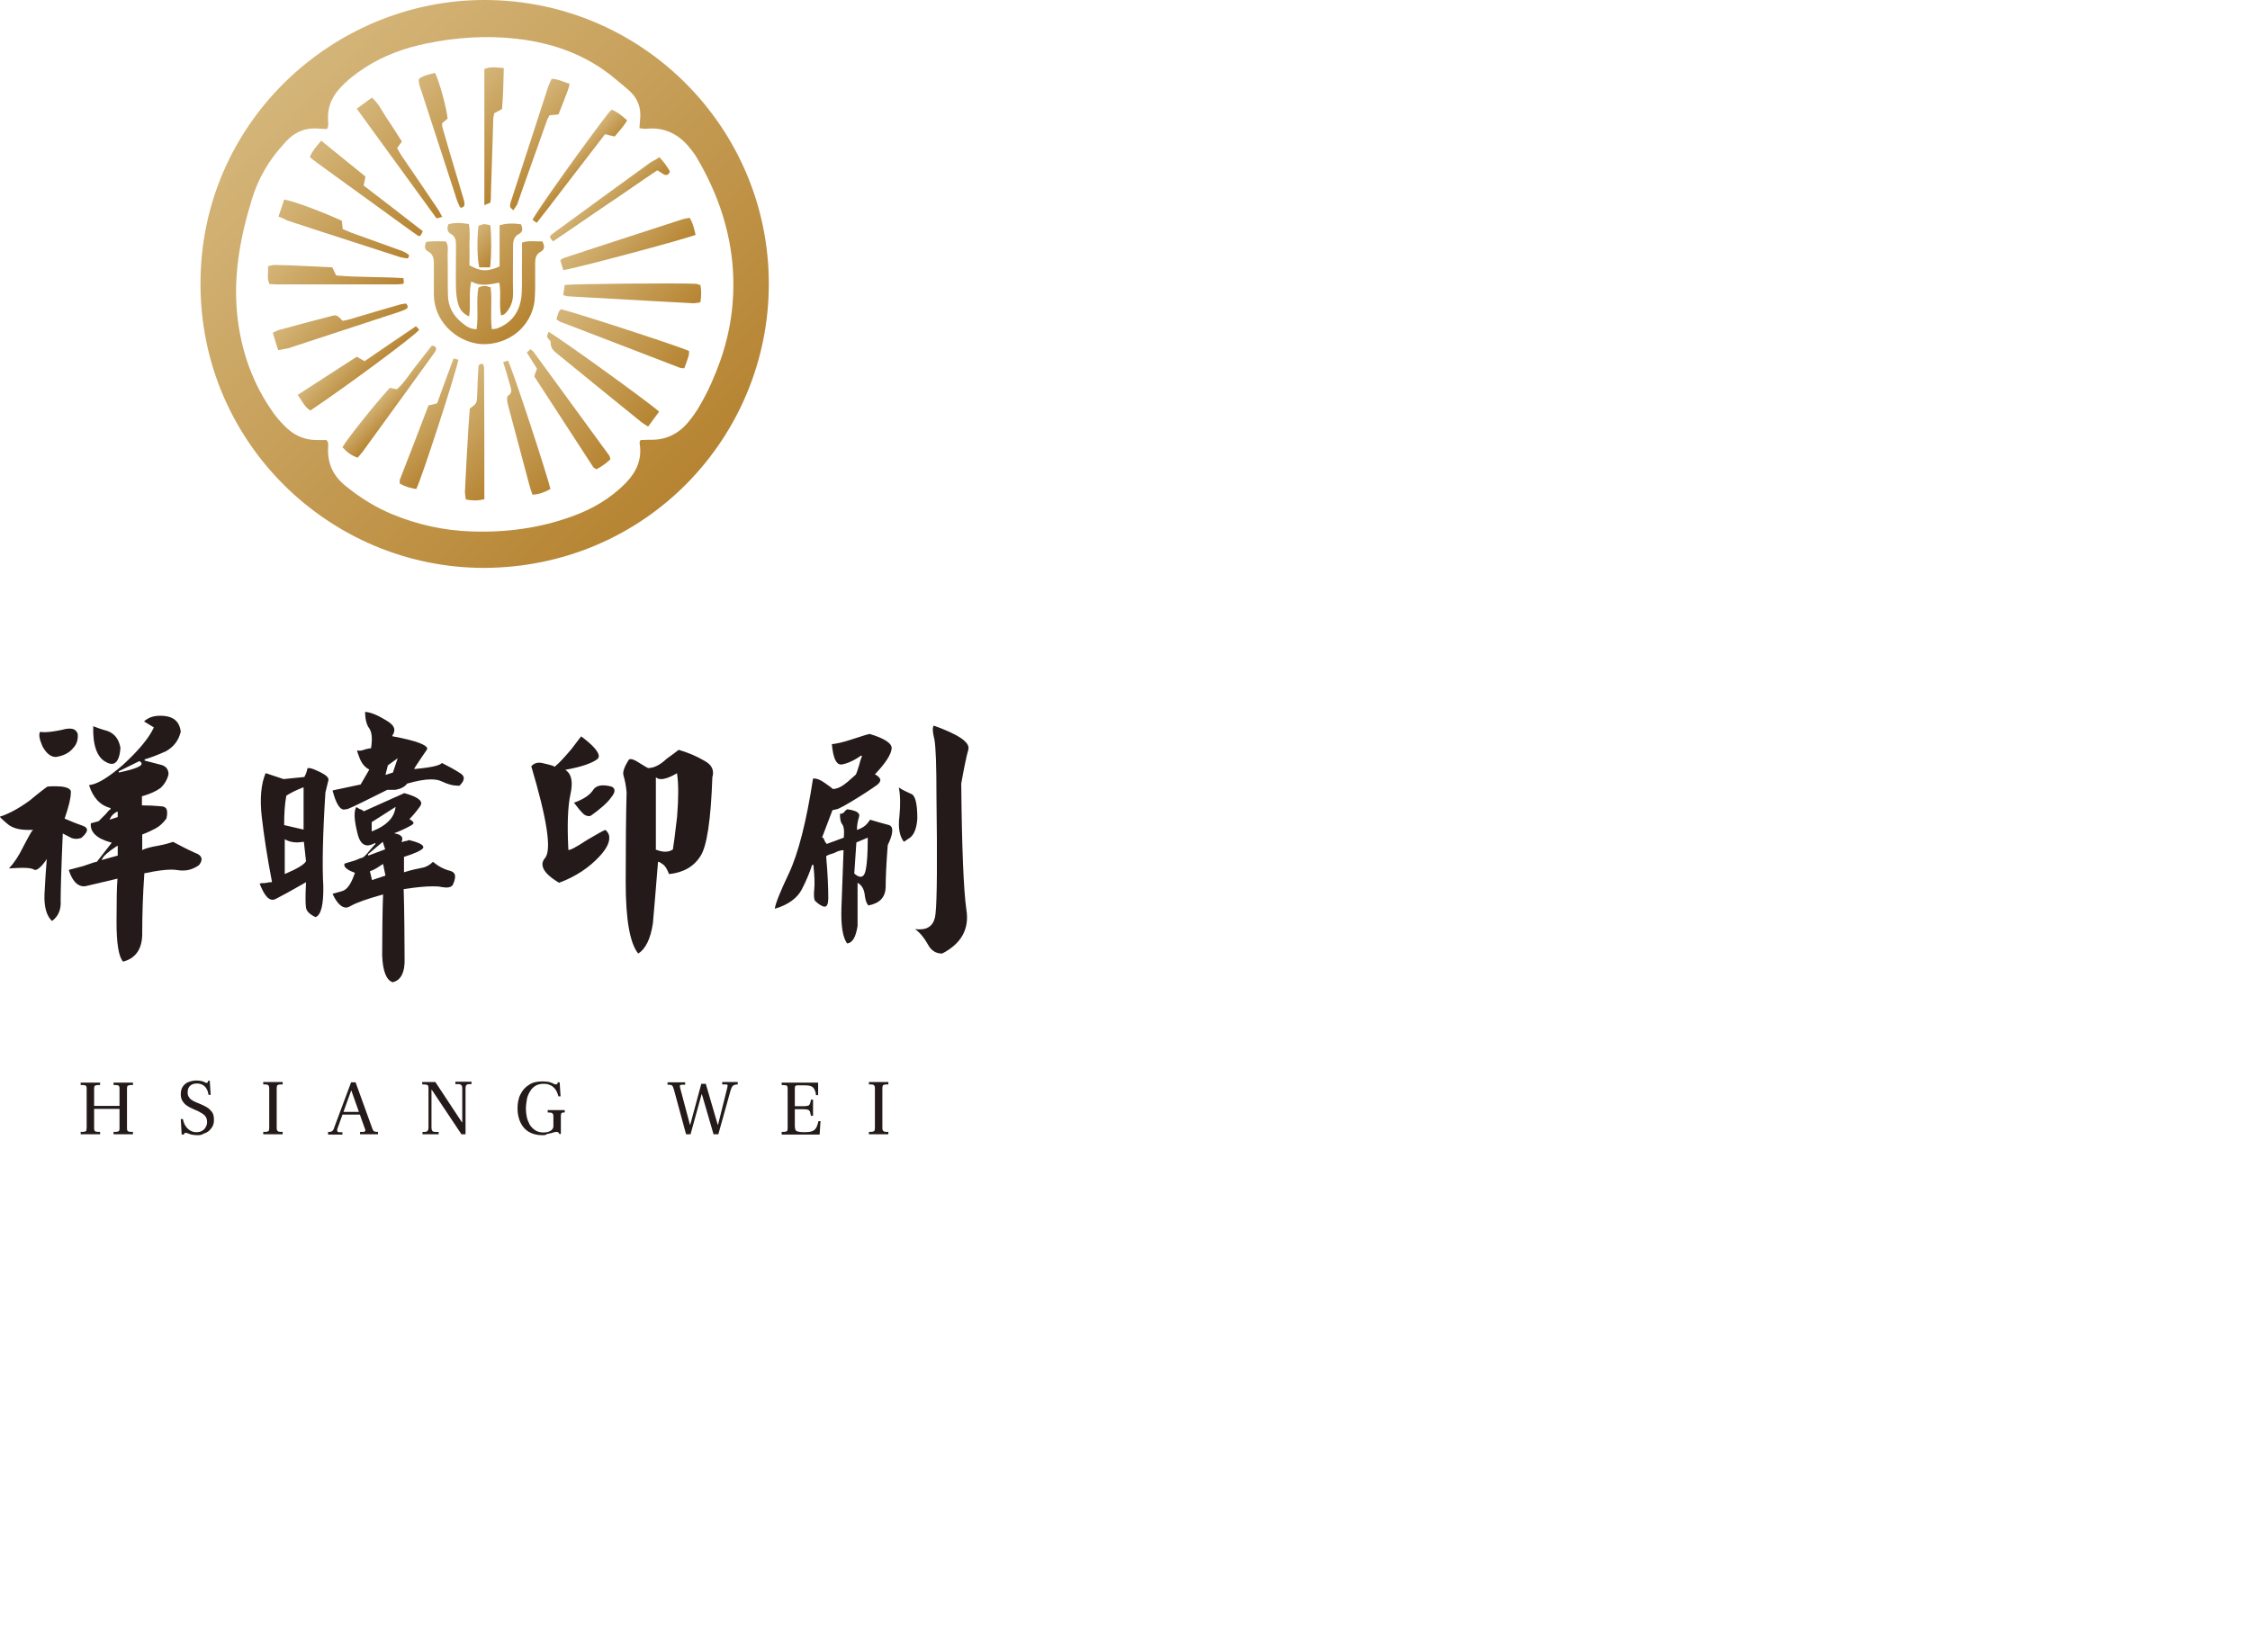 <?xml version="1.0" encoding="utf-8"?>
<!-- Generator: Adobe Illustrator 26.0.3, SVG Export Plug-In . SVG Version: 6.00 Build 0)  -->
<svg version="1.1" id="圖層_1" xmlns="http://www.w3.org/2000/svg" xmlns:xlink="http://www.w3.org/1999/xlink" x="0px" y="0px"
	 viewBox="0 0 753 553" style="enable-background:new 0 0 753 553;" xml:space="preserve">
<style type="text/css">
	.st0{display:none;}
	.st1{display:inline;}
	.st2{fill:#222222;}
	.st3{fill:#FFE228;}
	.st4{fill:#241A1A;}
	.st5{fill:url(#SVGID_1_);}
	.st6{fill:url(#SVGID_00000083806919446103354410000008570623892110686615_);}
	.st7{fill:url(#SVGID_00000116943370032654235150000015126089545386511764_);}
	.st8{fill:url(#SVGID_00000102534179596366592560000016386476913803574407_);}
	.st9{fill:url(#SVGID_00000144319993654955526480000018383063907594710957_);}
	.st10{fill:url(#SVGID_00000049908071194695456220000004988699691594677929_);}
	.st11{fill:url(#SVGID_00000118379664199733519830000014091328980518316427_);}
	.st12{fill:url(#SVGID_00000152257406074798940690000008634471869059978909_);}
	.st13{fill:url(#SVGID_00000083811871404945947500000000576214397363562926_);}
	.st14{fill:url(#SVGID_00000135651345391640291570000000955137659378723712_);}
	.st15{fill:url(#SVGID_00000157303018075743373740000017010016948707673534_);}
	.st16{fill:url(#SVGID_00000081642942712816011040000010017249263249192099_);}
	.st17{fill:url(#SVGID_00000077291575084808747910000002617456116300757682_);}
	.st18{fill:url(#SVGID_00000172398255003049592850000008176918856636948655_);}
	.st19{fill:url(#SVGID_00000080205716488965468680000009243851413310512004_);}
	.st20{fill:url(#SVGID_00000117635510749084066720000004129247966829302175_);}
	.st21{fill:url(#SVGID_00000091703914536208002900000014314021281794026420_);}
	.st22{fill:url(#SVGID_00000005236003451143454280000011938546155156119445_);}
	.st23{fill:url(#SVGID_00000034068821784071314460000016055161314648957851_);}
	.st24{fill:url(#SVGID_00000149377850634727868700000007930971865757515402_);}
	.st25{fill:url(#SVGID_00000068672933859631615460000015488184914489551247_);}
	.st26{fill:url(#SVGID_00000005979827489850285540000001540027359121748874_);}
	.st27{fill:url(#SVGID_00000073702741557576365090000013495918399492749703_);}
	.st28{fill:url(#SVGID_00000060743036453455079190000011338652240896320641_);}
</style>
<g class="st0">
	<g class="st1">
		<path class="st2" d="M0,99.2V1.5h24.4v38.7h38.2V1.5H87v97.7H62.6V60.5H24.4v38.7H0z"/>
		<path class="st2" d="M133.6,100.7c-6.5,0-12.5-0.5-18.1-1.4c-5.6-1-10.4-2.4-14.5-4.2V74.3c4.4,1.9,9.4,3.5,14.8,4.7
			s10.5,1.8,15.4,1.8c6.1,0,10.6-0.6,13.6-1.7s4.5-3.5,4.5-7.3c0-2.5-0.7-4.5-2.2-6.1c-1.5-1.5-3.8-2.9-7.1-4
			c-3.3-1.2-7.8-2.6-13.4-4.2c-6.7-2-12-4.3-15.9-6.7c-3.9-2.5-6.8-5.5-8.5-9s-2.6-7.9-2.6-13c0-9.3,3.3-16.4,10-21.4
			C116.2,2.5,126,0,139,0c5.7,0,11.2,0.4,16.5,1.3c5.4,0.9,9.7,1.8,13,3v20.9c-4.3-1.7-8.7-3-13.1-3.8c-4.4-0.8-8.7-1.2-12.8-1.2
			c-5.5,0-9.9,0.5-13.3,1.5c-3.4,1-5.1,3.3-5.1,7c0,2.1,0.6,3.8,1.8,5.1c1.2,1.3,3.3,2.4,6.3,3.4s7.1,2.2,12.2,3.6
			c8,2.1,14.1,4.7,18.3,7.7s7.2,6.4,8.8,10.3s2.4,8.3,2.4,13.1c0,8.6-3.3,15.5-10,20.9S147.3,100.7,133.6,100.7z"/>
		<path class="st2" d="M186.7,99.2V1.5h24.4v97.7H186.7z"/>
		<path class="st2" d="M223.5,99.2l37.3-97.7h26.4l37.3,97.7H299L290.2,77h-32.6L249,99.2H223.5z M261,59h25.9l-13-34L261,59z"/>
		<path class="st2" d="M336.9,99.2V1.5h20.9l41.5,58.4V1.5H424v97.7h-21.1L361.4,41v58.2H336.9z"/>
		<path class="st3" d="M488.1,100.7c-16.9,0-29.7-4.3-38.5-12.8s-13.2-20.6-13.2-36.2c0-16.3,4.5-29,13.5-38.1S472.1,0,489.6,0
			c6,0,11.3,0.4,16.1,1.1c4.8,0.7,9.4,1.8,13.7,3.2v20.9c-4.3-1.6-8.9-2.7-13.6-3.3c-4.7-0.6-9.5-0.9-14.5-0.9
			c-10.5,0-18.2,2.5-23,7.5s-7.2,12.8-7.2,23.3c0,9.6,2.3,16.7,6.8,21.3c4.5,4.6,11.3,6.9,20.2,6.9c5.9,0,11.3-0.8,16.4-2.4V59
			h-21.1V43.7h41.5V92c-3.4,2.2-8.2,4.2-14.3,6C504.7,99.8,497.1,100.7,488.1,100.7z"/>
	</g>
	<g class="st1">
		<path class="st2" d="M22.7,240.6L0,142.9h24l12.9,58.8l13.3-45v-13.8h20l16.8,59l13.5-59h24l-22.6,97.7H79.3l-16.4-56.4
			l-17.6,56.4L22.7,240.6L22.7,240.6z"/>
		<path class="st2" d="M127.9,240.6v-97.7h72v18.8h-47.6v20.5h42v19.1h-42v20.5h47.6v18.8L127.9,240.6L127.9,240.6z"/>
		<path class="st2" d="M211.6,240.6v-97.7H236v97.7H211.6z"/>
	</g>
</g>
<g>
	<g>
		<path class="st4" d="M27,379.7v-0.8c0.6,0,1.1,0,1.4-0.1c0.3-0.1,0.5-0.2,0.5-0.4s0.1-0.5,0.1-0.9v-12.9c0-0.4,0-0.7-0.1-0.9
			s-0.2-0.4-0.5-0.4c-0.3-0.1-0.7-0.1-1.4-0.1v-0.8h6.5v0.8c-0.6,0-1.1,0-1.4,0.1c-0.3,0.1-0.5,0.2-0.5,0.4
			c-0.1,0.2-0.1,0.5-0.1,0.9v5.6H40v-5.6c0-0.4,0-0.7-0.1-0.9c-0.1-0.2-0.2-0.4-0.5-0.4c-0.3-0.1-0.7-0.1-1.4-0.1v-0.8h6.5v0.8
			c-0.6,0-1.1,0-1.4,0.1c-0.3,0.1-0.5,0.2-0.5,0.4c-0.1,0.2-0.1,0.5-0.1,0.9v12.9c0,0.4,0,0.7,0.1,0.9c0.1,0.2,0.3,0.4,0.5,0.4
			c0.3,0.1,0.7,0.1,1.4,0.1v0.8h-6.5v-0.8c0.6,0,1.1,0,1.4-0.1c0.3-0.1,0.5-0.2,0.5-0.4c0.1-0.2,0.1-0.5,0.1-0.9v-6.3h-8.5v6.3
			c0,0.4,0,0.7,0.1,0.9c0.1,0.2,0.3,0.4,0.5,0.4c0.3,0.1,0.8,0.1,1.4,0.1v0.8H27z"/>
		<path class="st4" d="M66,380c-0.8,0-1.4-0.1-1.9-0.2c-0.5-0.1-0.9-0.3-1.2-0.4c-0.3-0.1-0.5-0.2-0.8-0.2c-0.2,0-0.3,0.1-0.4,0.2
			c-0.1,0.1-0.1,0.3-0.2,0.4h-0.7l-0.3-5.2h0.7c0.1,0.6,0.3,1.1,0.5,1.6c0.2,0.5,0.6,1,0.9,1.4c0.4,0.4,0.9,0.8,1.4,1
			c0.5,0.3,1.1,0.4,1.8,0.4c0.8,0,1.4-0.2,1.9-0.5c0.5-0.3,0.9-0.7,1.2-1.3c0.3-0.5,0.4-1.1,0.4-1.7c0-0.9-0.3-1.6-0.8-2.1
			c-0.5-0.5-1.3-1-2.3-1.5l-1.2-0.5c-0.8-0.4-1.6-0.7-2.3-1.2c-0.7-0.4-1.2-1-1.6-1.6c-0.4-0.6-0.6-1.4-0.6-2.3c0-1,0.2-1.9,0.7-2.6
			c0.5-0.7,1.1-1.2,1.9-1.5c0.8-0.3,1.7-0.5,2.7-0.5c0.7,0,1.3,0.1,1.7,0.2c0.4,0.1,0.7,0.2,1,0.4c0.2,0.1,0.5,0.2,0.7,0.2
			c0.2,0,0.3-0.1,0.3-0.2c0.1-0.1,0.1-0.3,0.1-0.5h0.6l0.3,4.7h-0.7c-0.1-0.7-0.3-1.4-0.6-1.9c-0.3-0.6-0.7-1-1.3-1.4
			c-0.5-0.3-1.2-0.5-2-0.5c-0.9,0-1.6,0.2-2.2,0.7c-0.6,0.5-0.9,1.2-0.9,2.3c0,0.6,0.1,1.1,0.4,1.5c0.2,0.4,0.6,0.8,1.1,1.1
			c0.5,0.3,1,0.6,1.6,0.8l1.2,0.5c0.8,0.3,1.5,0.7,2.2,1.1c0.7,0.4,1.2,1,1.7,1.6c0.4,0.6,0.6,1.5,0.6,2.5c0,0.8-0.1,1.5-0.4,2.1
			c-0.3,0.6-0.7,1.1-1.2,1.6c-0.5,0.4-1.1,0.8-1.9,1C67.7,379.9,66.9,380,66,380z"/>
		<path class="st4" d="M88.1,379.7v-0.8c0.6,0,1.1,0,1.4-0.1c0.3-0.1,0.5-0.2,0.5-0.5c0.1-0.2,0.1-0.6,0.1-1v-12.7
			c0-0.5,0-0.8-0.1-1c-0.1-0.2-0.2-0.4-0.5-0.5c-0.3-0.1-0.7-0.1-1.4-0.1v-0.8h6.5v0.8c-0.6,0-1.1,0-1.4,0.1
			c-0.3,0.1-0.5,0.2-0.5,0.5c-0.1,0.2-0.1,0.6-0.1,1v12.7c0,0.4,0,0.8,0.1,1c0.1,0.2,0.3,0.4,0.5,0.5c0.3,0.1,0.8,0.1,1.4,0.1v0.8
			H88.1z"/>
		<path class="st4" d="M109.8,379.7v-0.8c0.5,0,0.8,0,1.1-0.1c0.2-0.1,0.4-0.3,0.6-0.5c0.1-0.2,0.3-0.6,0.4-1l5.6-15h1.5l5.5,15.2
			c0.1,0.4,0.3,0.7,0.4,0.9c0.1,0.2,0.3,0.4,0.6,0.4c0.2,0.1,0.6,0.1,1,0.1v0.8h-6v-0.8h1c0.4,0,0.6-0.1,0.7-0.3
			c0.1-0.2,0.1-0.5-0.1-0.8l-4.5-12.7h-0.1l-4.6,12.8c-0.1,0.3-0.1,0.6,0,0.8c0.1,0.2,0.3,0.3,0.7,0.3h1v0.8H109.8z M114.4,373.1
			l0.3-0.9h5.5l0.3,0.9H114.4z"/>
		<path class="st4" d="M154.5,379.8l-10-15h-0.1v12.7c0,0.5,0.1,0.8,0.3,1.1c0.2,0.2,0.5,0.3,1,0.3h1.1v0.8h-5.4v-0.8h0.8
			c0.8,0,1.2-0.5,1.2-1.4v-13c0-0.4,0-0.8-0.1-1c-0.1-0.2-0.3-0.4-0.6-0.4c-0.3-0.1-0.8-0.1-1.4-0.1v-0.8h4.4l8.9,13.5h0.1v-11.5
			c0-0.8-0.4-1.3-1.3-1.3h-1v-0.8h5.4v0.8H157c-0.8,0-1.2,0.4-1.2,1.3v15.5H154.5z"/>
		<path class="st4" d="M181.4,380c-1.7,0-3.2-0.4-4.4-1.1c-1.2-0.7-2.1-1.7-2.8-3.1c-0.6-1.3-1-2.9-1-4.7c0-1.8,0.3-3.5,1-4.8
			c0.7-1.4,1.6-2.4,2.9-3.2c1.2-0.8,2.7-1.1,4.5-1.1c0.9,0,1.6,0.1,2.2,0.2c0.5,0.2,1,0.3,1.3,0.5c0.3,0.2,0.6,0.3,0.9,0.3
			c0.2,0,0.3,0,0.4-0.1s0.2-0.2,0.2-0.3l0.1-0.3h0.6l0.3,4.7h-0.7c-0.1-0.4-0.3-0.9-0.5-1.4c-0.2-0.5-0.5-0.9-0.9-1.4
			c-0.4-0.4-0.9-0.8-1.5-1c-0.6-0.3-1.3-0.4-2.1-0.4c-0.9,0-1.8,0.2-2.4,0.5c-0.7,0.4-1.2,0.8-1.7,1.4c-0.4,0.6-0.8,1.2-1.1,2
			c-0.3,0.7-0.4,1.4-0.5,2.2c-0.1,0.7-0.2,1.4-0.2,2.1c0,1,0.1,2,0.3,2.9c0.2,1,0.6,1.8,1,2.6c0.5,0.8,1.1,1.4,1.9,1.9
			c0.8,0.5,1.7,0.7,2.8,0.7c0.5,0,0.9-0.1,1.4-0.2c0.4-0.1,0.8-0.3,1.2-0.6c0.3-0.3,0.5-0.6,0.6-1.1v-3.5c0-0.5-0.1-0.8-0.3-1
			c-0.2-0.2-0.6-0.3-1.2-0.3h-0.4v-0.8h5.7v0.8h-0.4c-0.3,0-0.6,0.1-0.7,0.2c-0.1,0.2-0.2,0.5-0.2,0.9v6.1h-0.5
			c-0.1-0.2-0.2-0.4-0.3-0.5c-0.1-0.1-0.3-0.2-0.6-0.2c-0.2,0-0.5,0-0.8,0.1c-0.3,0.1-0.6,0.2-1,0.3c-0.4,0.1-0.8,0.2-1.4,0.3
			C182.7,380,182.1,380,181.4,380z"/>
		<path class="st4" d="M229.6,379.7l-4.1-15.1c-0.1-0.4-0.3-0.8-0.4-1c-0.1-0.2-0.3-0.4-0.6-0.4c-0.2-0.1-0.6-0.1-1.1-0.1v-0.8h5.9
			v0.8h-1.1c-0.3,0-0.5,0.1-0.6,0.2c-0.1,0.1-0.1,0.4,0,0.8l3.3,12.4h0.1l3.7-13.7h1.5l4,13.7h0.1l3.1-12.4c0.1-0.3,0.1-0.6,0.1-0.8
			c0-0.2-0.2-0.3-0.6-0.3h-1.2v-0.8h5.2v0.8c-0.5,0-0.9,0.1-1.2,0.2c-0.3,0.1-0.5,0.3-0.7,0.6c-0.2,0.3-0.3,0.6-0.5,1.2l-4.1,14.7
			h-1.6l-3.9-13.4h-0.1l-3.7,13.4H229.6z"/>
		<path class="st4" d="M261.6,379.7v-0.8c0.6,0,1.1,0,1.4-0.1c0.3-0.1,0.5-0.2,0.5-0.4c0.1-0.2,0.1-0.6,0.1-1v-12.7
			c0-0.5,0-0.8-0.1-1c-0.1-0.2-0.2-0.4-0.5-0.4s-0.7-0.1-1.4-0.1v-0.8h12.2v4.2h-0.7c-0.1-0.9-0.3-1.5-0.6-2c-0.2-0.5-0.6-0.8-1.1-1
			c-0.5-0.2-1.2-0.3-2.2-0.3H267c-0.4,0-0.7,0.1-0.8,0.2c-0.1,0.1-0.2,0.4-0.2,0.8v6h3c0.7,0,1.2-0.1,1.5-0.2
			c0.3-0.1,0.5-0.4,0.6-0.7c0.1-0.3,0.2-0.7,0.3-1.3h0.7v5.4h-0.7c-0.1-0.5-0.2-1-0.3-1.3c-0.1-0.3-0.3-0.5-0.6-0.7
			c-0.3-0.1-0.8-0.2-1.5-0.2h-3v5.6c0,0.6,0.1,1,0.2,1.3c0.1,0.3,0.5,0.5,0.9,0.6c0.5,0.1,1.1,0.2,2.1,0.2c1.1,0,1.9-0.1,2.5-0.3
			c0.6-0.2,1.1-0.6,1.4-1.1c0.3-0.5,0.6-1.3,0.8-2.3h0.7l-0.3,4.5H261.6z"/>
		<path class="st4" d="M290.8,379.7v-0.8c0.6,0,1.1,0,1.4-0.1c0.3-0.1,0.5-0.2,0.5-0.5c0.1-0.2,0.1-0.6,0.1-1v-12.7
			c0-0.5,0-0.8-0.1-1c-0.1-0.2-0.2-0.4-0.5-0.5c-0.3-0.1-0.7-0.1-1.4-0.1v-0.8h6.5v0.8c-0.6,0-1.1,0-1.4,0.1
			c-0.3,0.1-0.5,0.2-0.5,0.5c-0.1,0.2-0.1,0.6-0.1,1v12.7c0,0.4,0,0.8,0.1,1c0.1,0.2,0.3,0.4,0.5,0.5c0.3,0.1,0.8,0.1,1.4,0.1v0.8
			H290.8z"/>
	</g>
	<g>
		<path class="st4" d="M41.2,321.9c-1.5-1.6-2.2-6.1-2.2-13.3c0-7.2,0.1-12,0.3-14.2l0-0.3l-0.3,0.1c-3.8,0.9-7.2,1.7-10.2,2.4
			c-0.2,0-0.5,0.1-0.7,0.1c-2.2,0-3.9-1.8-5.1-5.5c0.9-0.2,2.5-0.7,4.9-1.3c3.1-1.1,4.1-1.4,4.4-1.4h0.1l5-6.4l-0.3-0.1
			c-4.8-1.3-7-3.5-6.7-6.4l2.6-0.7l2.4-2.4c1.2-1.5,1.5-1.6,1.6-1.6l0-0.4c-3.5-0.9-5.9-3.5-7.2-7.7c2.6-0.2,6.3-2.4,11.4-6.8
			c5.2-4.8,8.6-8.9,10.2-12.3l0.1-0.2l-3.3-2c1.4-1.3,3.2-1.9,5.3-1.9c0.6,0,1.2,0,1.8,0.1c3.1,0.4,4.8,2.1,5.2,5.2
			c-0.7,2.9-2.3,5.1-5,6.6c-2.9,1.3-5.3,2.2-7.1,2.7v0.4l5.4,1.4c1.7,0.4,2.6,1.5,2.6,3.2c-0.4,1.7-1.3,3.3-2.7,4.6
			c-1.5,1.1-3.6,2-6,2.7l-0.2,0v3.1h0.2c2,0,4.1,0.1,6.1,0.3c0.8,0,1.3,0.2,1.7,0.6c0.5,0.6,0.6,1.8,0.2,3.5
			c-1.1,1.5-2.3,2.6-3.6,3.3c-1.3,0.7-2.8,1.4-4.4,2l-0.1,0.1v5.2l0.3-0.2c0.9-0.4,2.6-0.9,5-1.3c2.2-0.4,3.9-0.9,5-1.3
			c2.5,1.3,4.9,2.6,7.4,3.7c1.2,0.4,1.9,1,2.1,1.7c0.2,0.7-0.1,1.5-0.8,2.4c-1.7,1.2-3.5,1.8-5.3,1.8c-0.5,0-1.1,0-1.6-0.1
			c-0.7-0.1-1.4-0.2-2.3-0.2c-2.2,0-5.2,0.4-8.9,1.2l-0.2,0l0,0.2c-0.5,7.2-0.7,13.8-0.7,19.7C47.7,317.5,45.5,320.8,41.2,321.9z
			 M39,283.3c-2.8,1.8-4.3,3.2-4.8,4.2l-0.2,0.4l5.4-1.5v-3.3L39,283.3z M39,271.8c-0.9,0.5-1.7,1.2-2.1,2.1l-0.2,0.5l2.7-0.9v-1.8
			L39,271.8z M39.7,258.2l0.1,0.4c6.5-1.4,7.5-2.3,7.6-2.9c0-0.3-0.2-0.6-0.7-0.9l-0.1,0L39.7,258.2z M17.4,308.3
			c-1.9-1.8-2.7-4.9-2.5-9.2c0.2-4.5,0.5-8.1,0.7-10.9l0.1-0.7l-0.4,0.6c-1.8,2.5-2.9,3.1-3.5,3.1c-0.1,0-0.2,0-0.4-0.1
			c-0.6-0.4-1.8-0.6-3.9-0.6c-1.2,0-2.7,0.1-4.5,0.2c1.7-1.8,3.3-4.2,4.7-7.1c2.3-4.4,2.9-5.3,3-5.4l0.4-0.4l-0.6,0
			c-0.4,0-0.9,0-1.3,0c-2.9,0-5.2-0.7-6.7-2c-1.8-1.5-2.4-2.2-2.6-2.4c2.9-0.9,6.3-2.7,10-5.4c3.5-2.9,5.5-4.4,6-4.7
			c1-0.1,1.9-0.1,2.7-0.1c2.5,0,4.1,0.4,4.8,1.1c0.3,0.3,0.4,0.7,0.3,1.1c0,1.8-0.7,4.6-2,8.4l-0.1,0.2l0.2,0.1
			c2,0.9,4.1,1.7,6.1,2.4c0.7,0.3,1.2,0.7,1.2,1.2c0.1,0.7-0.6,1.7-1.9,2.8c-0.6,0.2-1.2,0.3-1.7,0.3c-0.8,0-1.5-0.2-2.2-0.6
			l-2.3-1.2l0,0.3c-0.5,11.5-0.7,18.9-0.7,22.1C20.5,304.5,19.5,306.8,17.4,308.3z M37.4,255.7c-0.6,0-1.2-0.2-1.9-0.6
			c-3-1.5-4.5-5.6-4.3-12c1,0.4,2.6,1,4.8,1.6c2.4,0.9,3.8,2.8,4.3,5.6C40.1,253.8,39.1,255.7,37.4,255.7z M18.7,253.4
			c-1.7,0-3.2-1.2-4.5-3.6c-1-2.3-1.3-3.9-0.8-4.8c0.4,0,0.9,0.1,1.4,0.1c1.6,0,3.6-0.3,6-0.8c1-0.3,1.8-0.4,2.5-0.4
			c1.4,0,2.2,0.5,2.7,1.7c0.2,1.9-0.3,3.6-1.6,4.9C23.2,252,21.3,253,18.7,253.4z"/>
		<path class="st4" d="M131.4,328.8c-2.1-0.7-3.3-3.7-3.5-9c0-5.4,0.1-16.3,0.3-20.1l0-0.3l-0.3,0.1c-5,1.4-8.5,2.6-10.6,3.8
			c-0.5,0.3-1,0.5-1.5,0.5c-1.5,0-3.1-1.5-4.5-4.6c0.7-0.2,1.7-0.5,3.2-0.9c1.7-0.5,3-2.4,4.2-5.9l0.1-0.2l-0.2-0.1
			c-1.7-0.6-2.8-1.3-3.2-2c-0.2-0.3-0.2-0.7-0.1-1c0.7-0.2,1.8-0.6,3.3-1c2.1-0.9,2.6-1,2.7-1h0l0,0c0.5-0.2,1.3-1,2.4-2.4
			c1-1.1,1.6-1.9,2-2.2l-0.2-0.3c-0.9,0.5-1.8,0.8-2.5,0.8c-1.6,0-2.8-1.4-3.4-4.2c-1.1-4.3-1.2-7.2-0.4-8.6c0.2,0,0.5,0.2,1.1,0.6
			c0.9,0.3,1.2,0.5,1.3,0.7l0.1,0.1l13.6-6.1c3.3,0.9,5.2,1.9,5.6,3c0.2,0.4,0,0.9-0.3,1.4c-1.3,1.8-2.5,3.2-3.4,4.1l-0.2,0.2
			l0.2,0.1c1,0.6,1.2,1,1.2,1.2c0,0.3-0.5,0.6-0.8,0.8c-1.6,0.9-3.3,1.7-5.1,2.4l-0.6,0.2l0.7,0.2c1,0.2,1.6,0.6,1.9,1.1
			c0.2,0.4,0.2,0.8,0,1.3l-0.1,0.4l0.4-0.1c0.8-0.3,1.2-0.3,1.3-0.3h0l0.7-0.3c3.5,0.8,4.6,1.6,4.8,2.1c0.1,0.2,0.1,0.4,0,0.6
			c-0.6,0.8-2.8,1.8-6.3,2.9l-0.1,0v5.2l0.3-0.1c2.2-0.7,4.2-1.1,5.7-1.4c1.3-0.2,2.6-0.9,3.7-2c1.8,1.5,3.7,2.5,5.7,3
			c0.7,0.2,1.2,0.5,1.5,1c0.4,0.8,0.2,2.1-0.6,3.8c-0.4,0.5-1.1,0.8-2.1,0.8c-0.5,0-1.1-0.1-1.8-0.2c-0.8-0.2-1.7-0.2-2.9-0.2
			c-2.3,0-5.5,0.3-9.4,0.9l-0.2,0l0,0.2c0.2,5.9,0.3,17.7,0.3,22.8C135.6,325.4,134.2,328.2,131.4,328.8z M127.9,289.4
			c-2.8,1.9-3.6,2.1-3.8,2.1l-0.3,0.2l0.7,2.9l4.5-1.5l-0.8-3.9L127.9,289.4z M123.1,286l0.2,0.4l5.6-2.1l-0.8-2.5L123.1,286z
			 M124.4,275.2v3.1l0.3-0.1c4.6-1.8,7.1-4.4,7.6-7.6l0.1-0.5L124.4,275.2z M105.6,307c-1.9-0.9-3-1.9-3.2-3.2
			c-0.2-1.3-0.2-4.1,0-8.1l0-0.4l-0.3,0.2c-4.7,2.7-8,4.5-9.8,5.4c-0.4,0.2-0.7,0.3-1.1,0.3c-1.5,0-2.9-1.8-4.3-5.4
			c0.4-0.2,1-0.2,1.8-0.2c1.4-0.3,1.9-0.3,2-0.3h0.3l0-0.2c-1.6-8.3-2.7-15.6-3.4-21.7c-0.7-6.2-0.2-11.1,1.3-14.6l6,2l6.9-0.7
			l0.1-0.1c0.5-0.9,0.8-1.8,1-2.8c0.1-0.1,0.3-0.1,0.5-0.1c0.8,0,2.2,0.6,4.2,1.6c1.7,0.9,2.5,1.7,2.3,2.5l-1,4.1
			c-0.9,14.2-1.1,24.8-0.7,31.3C108.3,302.7,107.5,306.3,105.6,307z M95.2,292.6l0.3-0.1c4.2-1.8,6.4-3.2,6.9-4.2l0-0.1l-0.7-6.4
			l-0.2,0c-0.7,0.1-1.5,0.2-2.1,0.2c-1.4,0-2.7-0.3-3.8-0.9l-0.3-0.2V292.6z M101.4,263.6c-2.3,0.9-4.1,1.8-5.5,2.7l-0.1,0.1l0,0.1
			c-0.5,2.7-0.7,5.9-0.7,9.5v0.2l6.5,1.5v-14.1L101.4,263.6z M115.1,271c-1.4,0-2.7-2.1-3.8-6.4l9.4-2l2.9-5l-0.2-0.1
			c-1.3-0.7-2.3-1.9-3-3.6c-0.6-1.6-0.9-2.4-0.9-2.7c0.2,0,0.4,0.1,0.7,0.1c0.7,0,1.4-0.2,2.2-0.5c1.1-0.3,1.5-0.3,1.6-0.3h0.2
			l0-0.2c0.5-3.3,0.2-5.4-0.7-6.6c-0.8-1.1-1.3-2.9-1.3-5.4c1.7,0.1,4,1,6.8,2.7c1.6,0.9,2.6,1.8,2.9,2.8c0.2,0.7,0,1.5-0.5,2.3
			l-0.2,0.3l0.3,0.1c8.7,1.6,11,3,11.4,3.8c0.1,0.2,0.1,0.4,0,0.6c-1.1,1.6-2.5,3.6-4.1,6.1l-0.2,0.4l0.4,0c6.7-0.6,8.4-1.4,8.9-2
			c2.2,1.1,4.2,2.2,5.9,3.3c0.9,0.5,1.3,1,1.4,1.6c0.1,0.8-0.4,1.7-1.4,2.7c-0.3,0-0.5,0-0.8,0c-1.5,0-3.2-0.5-5.1-1.4
			c-1-0.5-2.2-0.7-3.7-0.7c-2.1,0-4.8,0.5-7.9,1.4l-0.1,0l0,0.1c-0.9,1.1-2.2,1.7-3.9,2l-2.7,0l0,0c-6.8,3.4-11.2,5.6-13.2,6.4
			C115.7,270.9,115.4,271,115.1,271z M129.8,256.2l-0.8,3.2l2.5-0.8l1.6-4.8L129.8,256.2z"/>
		<path class="st4" d="M213.6,319.2c-2.8-3.4-4.2-11.4-4.2-23.8c0-12.6,0.1-22.8,0.3-30.2c-0.2-2.3-0.6-4.1-1-5.5
			c-0.4-1.1,0.1-2.8,1.7-5.3c0.1-0.2,0.3-0.3,0.6-0.3c0.6,0,1.4,0.3,2.5,1c1.8,1.1,2.9,1.8,3.4,2l0,0h0c1.9,0,4-1,6.2-3.1
			c2.3-1.7,3.6-2.6,4-3c3.1,0.9,6,2.1,8.7,3.7c2.4,1.3,3.3,3.1,2.6,5.5c-0.5,14.2-1.8,23.1-4,26.4c-2.2,3.5-5.7,5.5-10.5,6
			c-0.5-1.3-1-2.3-1.7-3c-1.3-1-1.7-1.1-1.8-1.1h-0.2l0,0.2c-0.7,8.3-1.2,15.2-1.7,20.4C217.7,314.3,216.1,317.6,213.6,319.2z
			 M219.4,284.3l0.1,0.1c1.2,0.5,2.2,0.7,3.1,0.7c0.9,0,1.8-0.2,2.5-0.7l0.1,0l0-0.1c0.2-1.1,0.7-4.8,1.4-10.9
			c0.5-6.3,0.5-11.1,0-14.3l0-0.3l-0.3,0.2c-2.1,1.2-3.8,1.8-5,1.8c-0.6,0-1.1-0.1-1.5-0.4l-0.3-0.2V284.3z M187.1,295.5
			c-3.4-2-5.2-3.9-5.5-5.6c-0.2-1,0.1-1.9,0.9-2.8c2.1-2.8,0.6-12.8-4.7-30.6c0.7-0.8,1.6-1.2,2.6-1.2c0.6,0,1.2,0.1,1.8,0.3
			c2.7,0.6,3.2,0.9,3.3,1l0.1,0.1l0.1-0.1c1.4-1.1,3.2-3.1,5.5-5.8c2.1-2.8,3-3.9,3.3-4.3c3.9,2.9,5.9,5.2,5.9,6.6
			c0,0.4-0.2,0.8-0.6,1.1c-1.8,1.3-5.2,2.5-10.1,3.4l-0.5,0.1l0.4,0.3c1.7,1.3,2.2,4,1.3,7.9c-0.9,4.1-1.1,10.3-0.7,18.4l0,0.2h0.2
			c0.5,0,1.6-0.4,6.2-3.4c3.2-1.9,5.2-3,6-3.3c0.8,0.7,1.3,1.5,1.3,2.5c0.1,1.7-0.9,3.8-3.2,6.3
			C197.2,290.4,192.6,293.5,187.1,295.5z M197.2,273.2c-0.8,0-1.6-0.3-2.2-1c-0.8-0.8-1.8-2-2.9-3.5c3.1-1.1,5.2-2.5,6.3-4.1
			c0.7-1.2,1.9-1.7,3.4-1.7c0.8,0,1.7,0.1,2.8,0.4c0.6,0.2,0.9,0.6,1,1c0.2,0.7-0.2,1.6-1.1,2.7c-1.3,1.8-3.6,3.8-6.7,6
			C197.6,273.1,197.4,273.2,197.2,273.2z"/>
		<path class="st4" d="M315.3,319.2c-2.2,0-3.8-1.1-4.9-3.3c-1.2-2.1-2.6-3.8-4.2-4.9c0.6,0.1,1.1,0.1,1.6,0.1c3.2,0,5-1.8,5.3-5.3
			c0.5-4.5,0.6-17.8,0.3-39.4c0-9.9-0.2-16.3-0.7-19c-0.8-3.1-0.5-4.1-0.2-4.5c8.1,2.9,12.1,5.5,11.6,7.9c-0.7,2.5-1.5,6.4-2.4,11.5
			c0.2,21.7,0.8,35.8,1.7,42.1C324.5,311,321.7,315.9,315.3,319.2z M283.5,315.8c-1.5-2-2.1-6.1-1.9-12c0.2-6.1,0.5-12.4,0.7-19
			l0-0.2h-0.2c-0.7,0-1.7,0.3-3.1,1c-2.3,0.7-2.5,0.9-2.5,1.2c0.5,5.6,0.7,10.3,0.7,13.9c0,1.8-0.4,2.8-1.2,2.8
			c-0.7,0-1.8-0.6-3.2-1.9c-0.4-0.6-0.5-1.9-0.3-3.9c0.2-1.8,0.1-4.6-0.3-8.2l-0.4,0c-0.7,2.2-1.8,5-3.4,8.1c-1.5,3-4.6,5.3-9.1,6.6
			c0.2-1.7,1.8-5.7,4.7-11.8c3.2-6.8,5.9-17.5,8.1-31.8c0.1,0,0.3,0,0.4,0c1,0,2.1,0.5,3.4,1.4c1.6,1.1,2.5,1.8,2.7,2l0.1,0.1h0.1
			c1.4,0,3-0.8,4.9-2.4c1.6-1.4,2.5-2.2,2.7-2.4c0.3-0.5,0.6-1.5,1.1-3.1c0.6-2.3,0.9-2.9,1-3l-0.3-0.3c-2.2,1.6-4.4,2.6-6.4,3
			c-0.1,0-0.3,0-0.4,0c-1.6,0-2.6-2.3-3-6.8c1.4-0.1,3.7-0.6,7-1.7c4.2-1.4,5.4-1.7,5.7-1.7c5,1.5,7.5,3.2,7.3,4.9
			c-0.2,2-2,4.8-5.4,8.4l-0.2,0.2l0.2,0.1c1,0.6,1.5,1.1,1.6,1.7c0.1,0.5-0.3,1.1-1,1.7c-1.8,1.3-4.8,3.3-8.8,5.7
			c-1.8,1.1-3.3,1.9-4.4,2.4l-1.8,0.4l-3.5,9.2h0.3c0,0,0.2,0,0.5,0.9c0.2,0.5,0.5,0.9,0.7,1.1l0.1,0.1l5.7-2.1l0-0.1
			c0.2-2.4,0-3.8-0.7-4.6c-0.4-0.6-0.6-1.7-0.6-3.3c0.1,0,0.2,0,0.3,0c0.5,0,1-0.3,1.4-0.9c0.5-0.5,0.8-0.6,0.8-0.6
			c2.1,0.3,3.4,0.8,3.8,1.5c0.2,0.3,0.2,0.6,0.1,1c-0.5,1.6-0.7,3-0.7,4.1v0.3l0.3-0.1c1.4-0.5,2.5-1.2,3.2-2.1l0.9-1.2
			c2.2,0.7,4.2,1.2,6,1.7c0.6,0.1,0.9,0.4,1.2,0.8c0.5,1.1,0.1,3.1-1.3,6l0,0l0,0c-0.5,6.3-0.7,11.1-0.7,14.3
			c-0.2,3.3-2.1,5.2-5.8,5.9c-0.6-0.7-1-1.8-1.2-3.5c-0.2-1.9-1-3.2-2.1-3.9l-0.3-0.2V310C286.4,313.6,285.4,315.6,283.5,315.8z
			 M286.6,282l-0.7,10.4l0.1,0.1c0.8,0.7,1.5,1,2,1c0,0,0,0,0,0c0.8,0,1.4-0.7,1.7-2.2c0.5-2.3,0.7-5.8,0.7-10.6v-0.3L286.6,282z
			 M302.5,281.8c-1.4-1.8-2-4.6-1.5-8.5c0.4-4,0.3-7.3-0.2-9.7c1.2,0.8,2.6,1.5,4,2.1c1.5,0.4,2.2,3.2,2.2,8.3
			c-0.2,3.1-1,5.2-2.3,6.3L302.5,281.8z"/>
	</g>
	<g>
		<linearGradient id="SVGID_1_" gradientUnits="userSpaceOnUse" x1="94.953" y1="27.876" x2="229.38" y2="162.303">
			<stop  offset="0" style="stop-color:#D4B579"/>
			<stop  offset="1" style="stop-color:#B68432"/>
		</linearGradient>
		<path class="st5" d="M162,190.1c-51.5,0-94.9-41.8-94.9-95C67,40.8,111.8-0.1,162.3,0c52.8,0.1,95.1,43,95,95.2
			C257.2,146.3,216.3,189.9,162,190.1z M109.4,43.2c-1.1-0.1-2.4-0.1-3.7-0.2c-3.4-0.1-6.3,1-8.8,3.2c-0.8,0.7-1.5,1.5-2.2,2.3
			c-4.8,5.3-8.3,11.3-10.4,18.2c-4,13-6.4,26.1-4.8,39.7c1.4,11.8,5.3,22.5,12.2,32.1c1.3,1.8,2.9,3.5,4.5,5
			c2.9,2.6,6.3,3.9,10.2,3.8c1,0,2.1,0,2.9,0c0.8,1.1,0.5,2,0.5,2.9c-0.2,5.2,1.9,9.3,5.9,12.5c4.8,3.9,9.9,7.1,15.7,9.5
			c8.5,3.5,17.3,5.4,26.4,5.7c11.6,0.4,22.9-1.1,33.8-5.1c6.7-2.4,12.8-6,17.8-11.1c3.5-3.6,5.5-7.8,4.7-13c-0.1-0.4,0-0.8,0.1-1.2
			c0.2-0.1,0.3-0.2,0.4-0.2c0.9,0,1.8-0.1,2.8-0.1c5.2,0.2,9.4-1.8,12.7-5.6c1.6-1.9,3.1-4,4.3-6.2c2.7-4.6,4.8-9.5,6.6-14.5
			c3.9-11,5.2-22.3,4-33.8c-1.3-12.1-5.4-23.3-11.5-33.8c-0.7-1.3-1.6-2.5-2.5-3.6c-3.7-4.7-8.5-7.2-14.6-6.6
			c-0.7,0.1-1.5-0.1-2.4-0.2c0.1-1,0.1-1.8,0.2-2.6c0.5-4.2-0.8-7.6-4-10.3c-1.4-1.2-2.8-2.4-4.3-3.6c-9.5-8-20.7-12-32.8-13.4
			c-10.3-1.2-20.5-0.5-30.6,1.6c-7.2,1.5-14.1,4-20.3,8c-3.1,2-6.1,4.3-8.6,7.1c-2.7,3-4.1,6.5-3.8,10.6
			C109.8,41.2,110.1,42.1,109.4,43.2z"/>
		
			<linearGradient id="SVGID_00000016044423032418018990000010992143406361027726_" gradientUnits="userSpaceOnUse" x1="146.9" y1="76.697" x2="177.35" y2="107.147">
			<stop  offset="0" style="stop-color:#D4B579"/>
			<stop  offset="1" style="stop-color:#B68432"/>
		</linearGradient>
		<path style="fill:url(#SVGID_00000016044423032418018990000010992143406361027726_);" d="M159.5,110.2c0.7-4.7-0.2-9.4,0.6-13.9
			c1.4-0.8,2.6-0.7,4.1-0.1c0.6,4.6-0.2,9.2,0.4,14c0.7-0.1,1.4-0.1,1.9-0.3c5.3-2.1,7.8-6.2,8.1-11.8c0.2-3.6,0-7.2,0.1-10.8
			c0-2,0-4,0-6.1c2.4-0.8,4.6-0.3,6.8-0.4c0.8,1.5,0.9,2.7-0.6,3.5c-1.5,0.8-1.8,2.2-1.8,3.7c0,2.8,0,5.6,0,8.4
			c0,1.5-0.1,2.9-0.2,4.4c-1.1,8.2-7.9,14-16.2,14.4c-8.2,0.4-17.6-6.5-17.5-17c0-3.3,0-6.7,0-10c0-1.7-0.3-3.2-1.9-4
			c-1.4-0.7-1.2-1.9-0.7-3.2c2.3-0.4,4.5-0.2,6.6-0.2c1,1.5,0.6,2.9,0.6,4.2c0.1,4.5,0,9.1,0.1,13.6c0,4,1.8,7.2,4.9,9.6
			C156.1,109.3,157.5,110.2,159.5,110.2z"/>
		
			<linearGradient id="SVGID_00000116927145437554112580000017008635300287137703_" gradientUnits="userSpaceOnUse" x1="149.9" y1="75.21" x2="174.32" y2="99.629">
			<stop  offset="0" style="stop-color:#D4B579"/>
			<stop  offset="1" style="stop-color:#B68432"/>
		</linearGradient>
		<path style="fill:url(#SVGID_00000116927145437554112580000017008635300287137703_);" d="M167.2,89.2c0-4.6,0-9.1,0-13.8
			c2.5-0.7,4.8-0.7,7.2-0.3c0.5,1.3,0.7,2.5-0.7,3.2c-1.7,0.9-2,2.4-2,4c0,5.3-0.1,10.7,0,16c0,2.7-0.9,5-2.8,6.8
			c-0.2,0.2-0.7,0.3-1.2,0.5c-0.8-3.6,0.1-7.2-0.6-11c-3.2,0.6-6.3,1.4-9.4-0.4c-0.9,4.1-0.1,7.8-0.7,11.7c-2.2-0.9-3.2-2.5-3.7-4.3
			c-0.5-1.6-0.6-3.4-0.7-5.1c-0.1-4,0-8,0-12c0-0.9,0-1.9,0-2.8c0-1.4-0.3-2.6-1.7-3.4c-1.3-0.7-1.3-1.8-0.9-3.2
			c2.3-0.7,4.5-0.5,6.9-0.1c0.5,2.4,0.2,4.8,0.2,7.2c0.1,2.3,0,4.5,0,6.6C160.9,90.9,163,91,167.2,89.2z"/>
		
			<linearGradient id="SVGID_00000118368023448180137250000003397338416337358509_" gradientUnits="userSpaceOnUse" x1="201.352" y1="73.338" x2="219.714" y2="91.699">
			<stop  offset="0" style="stop-color:#D4B579"/>
			<stop  offset="1" style="stop-color:#B68432"/>
		</linearGradient>
		<path style="fill:url(#SVGID_00000118368023448180137250000003397338416337358509_);" d="M230.8,72.9c1.2,1.9,1.5,3.8,2,5.7
			c-3.3,1.4-40.7,11.4-44.3,11.8c-0.3-1-0.6-2.1-1-3.3c0.5-0.3,0.7-0.6,1.1-0.7c5-1.7,10.1-3.3,15.2-5c8.1-2.6,16.2-5.3,24.3-7.9
			C229,73.2,229.9,73.1,230.8,72.9z"/>
		
			<linearGradient id="SVGID_00000112610006750020742510000001754721533936359857_" gradientUnits="userSpaceOnUse" x1="193.744" y1="97.569" x2="224.244" y2="128.069">
			<stop  offset="0" style="stop-color:#D4B579"/>
			<stop  offset="1" style="stop-color:#B68432"/>
		</linearGradient>
		<path style="fill:url(#SVGID_00000112610006750020742510000001754721533936359857_);" d="M186.2,106.9c0.3-1,0.5-1.8,0.8-2.5
			c0.1-0.3,0.5-0.6,0.7-0.9c4.8,1.1,39.8,12.5,42.9,14c0,0.5,0,1-0.1,1.5c-0.4,1.4-0.9,2.7-1.5,4.3c-0.8-0.1-1.5-0.1-2-0.4
			c-13-5-26-10-39-15C187.4,107.8,187,107.4,186.2,106.9z"/>
		
			<linearGradient id="SVGID_00000086686833687620441810000014168170977909305767_" gradientUnits="userSpaceOnUse" x1="184.974" y1="109.58" x2="217.535" y2="142.141">
			<stop  offset="0" style="stop-color:#D4B579"/>
			<stop  offset="1" style="stop-color:#B68432"/>
		</linearGradient>
		<path style="fill:url(#SVGID_00000086686833687620441810000014168170977909305767_);" d="M220.6,137.8c-1.3,1.8-2.5,3.3-3.7,5
			c-1-0.7-1.8-1.1-2.5-1.7c-9.3-7.5-18.6-15.1-27.8-22.6c-1.3-1-2.4-2-2.3-3.9c0-0.6-1-1.2-1.2-1.9c-0.1-0.4,0.3-1,0.5-1.6
			C186.4,112.5,216.4,134.1,220.6,137.8z"/>
		
			<linearGradient id="SVGID_00000081646681030658201880000016325091414789003177_" gradientUnits="userSpaceOnUse" x1="199.332" y1="85.049" x2="224.95" y2="110.668">
			<stop  offset="0" style="stop-color:#D4B579"/>
			<stop  offset="1" style="stop-color:#B68432"/>
		</linearGradient>
		<path style="fill:url(#SVGID_00000081646681030658201880000016325091414789003177_);" d="M188.5,98.8c0.2-1.2,0.3-2.4,0.5-3.4
			c2.8-0.4,38.6-0.7,43.8-0.4c0.5,0,1,0.3,1.6,0.4c0.4,1.9,0.3,3.7,0,5.8c-0.9,0.1-1.8,0.4-2.7,0.3c-4.3-0.2-8.5-0.5-12.8-0.7
			c-9.6-0.5-19.1-1.1-28.7-1.6C189.7,99.2,189.3,99,188.5,98.8z"/>
		
			<linearGradient id="SVGID_00000033327788889087866910000016576984371321591449_" gradientUnits="userSpaceOnUse" x1="172.896" y1="121.337" x2="204.772" y2="153.213">
			<stop  offset="0" style="stop-color:#D4B579"/>
			<stop  offset="1" style="stop-color:#B68432"/>
		</linearGradient>
		<path style="fill:url(#SVGID_00000033327788889087866910000016576984371321591449_);" d="M204.3,153.7c-1.4,1.4-3,2.5-4.7,3.4
			c-0.5-0.3-0.9-0.5-1.1-0.8c-6.6-10.1-13.2-20.3-19.7-30.3c0.3-1,0.6-1.7,0.9-2.6c-1.1-1.7-2.2-3.5-3.4-5.4
			c0.5-0.4,0.8-0.7,1.2-1.1c0.4,0.3,0.8,0.5,1,0.8c8.5,11.6,16.9,23.2,25.4,34.8C204.1,152.8,204.1,153.2,204.3,153.7z"/>
		
			<linearGradient id="SVGID_00000075133988253798080000000002735335980581424262_" gradientUnits="userSpaceOnUse" x1="160.272" y1="129.325" x2="189.436" y2="158.489">
			<stop  offset="0" style="stop-color:#D4B579"/>
			<stop  offset="1" style="stop-color:#B68432"/>
		</linearGradient>
		<path style="fill:url(#SVGID_00000075133988253798080000000002735335980581424262_);" d="M168.4,121.2c0.7-0.2,1.2-0.3,1.6-0.5
			c1.5,2.8,13.1,38.1,14.2,43c-1.8,1-3.7,1.8-6,1.9c-0.4-1.1-0.7-2.1-1-3.1c-2.3-8.7-4.7-17.5-7-26.2c-0.2-0.8-0.4-1.6-0.5-2.3
			c0-0.5,0-1.3,0.3-1.5c1.8-1.1,0.9-2.6,0.6-3.9C169.9,126.1,169.2,123.7,168.4,121.2z"/>
		
			<linearGradient id="SVGID_00000183228041000430780100000009868145150529857438_" gradientUnits="userSpaceOnUse" x1="137.201" y1="134.6" x2="152.809" y2="150.208">
			<stop  offset="0" style="stop-color:#D4B579"/>
			<stop  offset="1" style="stop-color:#B68432"/>
		</linearGradient>
		<path style="fill:url(#SVGID_00000183228041000430780100000009868145150529857438_);" d="M143.4,135.7c1.1-0.2,1.9-0.4,2.9-0.7
			c1.8-5,3.6-10,5.5-15c0.7,0.2,1.2,0.3,1.6,0.4c-0.6,3.7-12.5,40.5-14.1,43.3c-1.9-0.3-3.7-0.8-5.5-1.8c0-0.5-0.1-0.9,0-1.3
			C137.1,152.2,140.3,143.9,143.4,135.7z"/>
		
			<linearGradient id="SVGID_00000071551897820280474450000001679624662756378019_" gradientUnits="userSpaceOnUse" x1="148.382" y1="134.135" x2="171.698" y2="157.451">
			<stop  offset="0" style="stop-color:#D4B579"/>
			<stop  offset="1" style="stop-color:#B68432"/>
		</linearGradient>
		<path style="fill:url(#SVGID_00000071551897820280474450000001679624662756378019_);" d="M162.1,167.1c-2.3,0.6-4.1,0.5-6.2,0.1
			c-0.1-0.9-0.3-1.7-0.3-2.6c0.3-6.8,0.7-13.5,1.1-20.3c0.1-2.5,0.4-5,0.5-7.5c2.4-1.8,2.4-1.8,2.5-4.5c0.1-3.1,0.2-6.1,0.4-9.2
			c0-0.9,0.4-1.5,1.6-1.2c0.1,0.4,0.3,0.9,0.3,1.4C162.1,137.8,162.1,152.3,162.1,167.1z"/>
		
			<linearGradient id="SVGID_00000117675082481801652190000014708961051782188718_" gradientUnits="userSpaceOnUse" x1="128.686" y1="131.503" x2="135.057" y2="137.874">
			<stop  offset="0" style="stop-color:#D4B579"/>
			<stop  offset="1" style="stop-color:#B68432"/>
		</linearGradient>
		<path style="fill:url(#SVGID_00000117675082481801652190000014708961051782188718_);" d="M144.5,115.7c1.3,0.1,1.7,0.7,1.3,1.6
			c-0.2,0.6-0.7,1.1-1.1,1.7c-7.8,10.8-15.6,21.6-23.4,32.3c-0.5,0.6-1,1.2-1.6,1.9c-2.1-0.7-3.7-1.9-5.1-3.5
			c1.6-2.8,10.9-14.5,15.9-19.9c0.6,0.2,1.4,0.3,2.3,0.5c2.4-2,4-4.8,6-7.3C140.7,120.6,142.6,118.1,144.5,115.7z"/>
		
			<linearGradient id="SVGID_00000078031285316271425310000002894812034878247839_" gradientUnits="userSpaceOnUse" x1="114.947" y1="116.827" x2="124.351" y2="126.231">
			<stop  offset="0" style="stop-color:#D4B579"/>
			<stop  offset="1" style="stop-color:#B68432"/>
		</linearGradient>
		<path style="fill:url(#SVGID_00000078031285316271425310000002894812034878247839_);" d="M99.6,132.2c6.8-4.4,13.3-8.6,19.8-12.8
			c0.9,0.5,1.7,1,2.6,1.5c5.7-3.9,11.4-7.8,17.2-11.7c0.5,0.5,0.8,0.8,1.1,1.2c-2.3,2.6-24.9,19.3-36.4,27
			C101.9,136.3,101.2,134.3,99.6,132.2z"/>
		
			<linearGradient id="SVGID_00000023977549480054432670000001760616219838141840_" gradientUnits="userSpaceOnUse" x1="98.698" y1="80.017" x2="124.262" y2="105.582">
			<stop  offset="0" style="stop-color:#D4B579"/>
			<stop  offset="1" style="stop-color:#B68432"/>
		</linearGradient>
		<path style="fill:url(#SVGID_00000023977549480054432670000001760616219838141840_);" d="M111.2,89.5c0.5,1.1,0.9,1.8,1.3,2.7
			c7.5,0.7,15,0.4,22.5,0.9c0.3,1.8,0.2,2-0.8,2c-0.7,0.1-1.3,0.1-2,0.1c-13.2,0-26.3,0-39.5,0c-0.8,0-1.6-0.1-2.5-0.1
			c-1-2-0.3-3.9-0.5-6c1-0.2,1.8-0.5,2.5-0.4C98.5,88.8,104.8,89.2,111.2,89.5z"/>
		
			<linearGradient id="SVGID_00000013884272319712866620000017136782445737617842_" gradientUnits="userSpaceOnUse" x1="103.917" y1="98.78" x2="122.262" y2="117.126">
			<stop  offset="0" style="stop-color:#D4B579"/>
			<stop  offset="1" style="stop-color:#B68432"/>
		</linearGradient>
		<path style="fill:url(#SVGID_00000013884272319712866620000017136782445737617842_);" d="M93.1,117.2c-0.7-2.1-1.2-3.8-1.8-5.8
			c0.8-0.4,1.3-0.7,1.9-0.9c5.8-1.6,11.5-3.1,17.3-4.6c2.2-0.6,2.2-0.5,4.2,1.5c0.8-0.2,1.7-0.3,2.6-0.6c5.4-1.6,10.7-3.2,16-4.7
			c0.9-0.3,1.8-0.4,2.6-0.5c0.6,0.7,0.8,1.3,0.1,1.8c-0.5,0.3-1.2,0.5-1.8,0.8c-12.6,4.1-25.2,8.3-37.8,12.4
			C95.5,116.8,94.5,116.9,93.1,117.2z"/>
		
			<linearGradient id="SVGID_00000099625599587192748280000014494294104982822302_" gradientUnits="userSpaceOnUse" x1="99.088" y1="62.766" x2="129.656" y2="93.333">
			<stop  offset="0" style="stop-color:#D4B579"/>
			<stop  offset="1" style="stop-color:#B68432"/>
		</linearGradient>
		<path style="fill:url(#SVGID_00000099625599587192748280000014494294104982822302_);" d="M93.2,72.5c0.7-2,1.3-3.9,1.9-5.7
			c3.2,0.5,13,4.2,19.3,7.1c0.1,0.8,0.2,1.7,0.3,2.8c1,0.4,1.9,0.8,2.9,1.2c5.7,2.1,11.5,4.1,17.2,6.2c0.7,0.3,1.4,0.7,2,1.2
			c0.1,0.1,0.1,0.5,0,0.7c-0.1,0.2-0.3,0.6-0.5,0.5c-0.8-0.1-1.6-0.2-2.3-0.4c-9-2.9-17.9-5.8-26.9-8.7c-3.7-1.2-7.3-2.4-11-3.6
			C95.3,73.4,94.4,72.9,93.2,72.5z"/>
		
			<linearGradient id="SVGID_00000135664229371820668490000000752867367607720103_" gradientUnits="userSpaceOnUse" x1="106.112" y1="48.522" x2="138.584" y2="80.994">
			<stop  offset="0" style="stop-color:#D4B579"/>
			<stop  offset="1" style="stop-color:#B68432"/>
		</linearGradient>
		<path style="fill:url(#SVGID_00000135664229371820668490000000752867367607720103_);" d="M107.5,47.1c5.2,4.2,10,8.1,14.8,12
			c-0.2,1.1-0.4,2-0.6,3c6.6,5.1,13.3,10.2,19.8,15.3c-0.8,1.8-1,1.9-1.9,1.3c-0.6-0.4-1.1-0.8-1.6-1.1
			c-10.8-7.8-21.5-15.6-32.3-23.4c-0.6-0.5-1.3-1-2-1.6C104.5,50.5,105.9,49,107.5,47.1z"/>
		
			<linearGradient id="SVGID_00000002372750145311346950000007630864466111580327_" gradientUnits="userSpaceOnUse" x1="119.179" y1="36.741" x2="151.52" y2="69.082">
			<stop  offset="0" style="stop-color:#D4B579"/>
			<stop  offset="1" style="stop-color:#B68432"/>
		</linearGradient>
		<path style="fill:url(#SVGID_00000002372750145311346950000007630864466111580327_);" d="M146.1,73.1
			c-8.9-12.2-17.7-24.3-26.7-36.7c1.8-1.3,3.3-2.5,5.1-3.7c2.4,2.1,3.6,5,5.3,7.4c1.6,2.4,3.2,4.9,4.7,7.3c-0.6,0.8-1.1,1.4-1.6,2.2
			c0.5,0.8,0.9,1.6,1.4,2.4c4,5.9,8.1,11.8,12.1,17.8c0.6,0.8,1,1.8,1.6,2.8C147.2,72.8,146.7,73,146.1,73.1z"/>
		
			<linearGradient id="SVGID_00000137819463673384098350000016825273733714279301_" gradientUnits="userSpaceOnUse" x1="134.729" y1="31.763" x2="163.611" y2="60.645">
			<stop  offset="0" style="stop-color:#D4B579"/>
			<stop  offset="1" style="stop-color:#B68432"/>
		</linearGradient>
		<path style="fill:url(#SVGID_00000137819463673384098350000016825273733714279301_);" d="M149.8,39.7c-0.6,0.5-1.1,1-1.8,1.5
			c0,0.4-0.1,0.8,0,1.2c1.8,6.2,3.6,12.5,5.5,18.7c0.6,2,1.2,4.1,1.8,6.1c0.1,0.5,0.2,1.1,0.1,1.6c-0.1,0.3-0.5,0.5-0.8,0.7
			c-0.2,0.1-0.6-0.1-0.7-0.2c-0.5-1.1-1-2.2-1.3-3.3c-3.9-11.9-7.7-23.7-11.6-35.6c-0.4-1.3-1-2.5-0.8-4c1.6-1.2,3.5-1.5,5.4-2
			C146.9,26.9,149.4,35.8,149.8,39.7z"/>
		
			<linearGradient id="SVGID_00000080895519162349903150000007298847055441833660_" gradientUnits="userSpaceOnUse" x1="152.401" y1="32.752" x2="175.7" y2="56.051">
			<stop  offset="0" style="stop-color:#D4B579"/>
			<stop  offset="1" style="stop-color:#B68432"/>
		</linearGradient>
		<path style="fill:url(#SVGID_00000080895519162349903150000007298847055441833660_);" d="M162.1,68.7c0-15.7,0-30.6,0-45.6
			c2.1-0.9,4.2-0.5,6.5-0.3c-0.1,4.7-0.2,9.2-0.6,13.7c-0.9,0.5-1.7,0.9-2.6,1.4c-0.1,0.5-0.2,1-0.3,1.5c-0.3,8.4-0.5,16.8-0.8,25.2
			c0,1.1,0,2.2-0.2,3.2C164,68,163.1,68.2,162.1,68.7z"/>
		
			<linearGradient id="SVGID_00000087401509146964258810000001456868253470300818_" gradientUnits="userSpaceOnUse" x1="171.485" y1="39.577" x2="187.069" y2="55.161">
			<stop  offset="0" style="stop-color:#D4B579"/>
			<stop  offset="1" style="stop-color:#B68432"/>
		</linearGradient>
		<path style="fill:url(#SVGID_00000087401509146964258810000001456868253470300818_);" d="M171.8,70.4c-0.5-0.5-1.1-0.9-1.1-1.3
			c0-0.8,0.2-1.6,0.5-2.3c4.1-12.6,8.2-25.3,12.3-37.9c0.3-0.8,0.7-1.6,1.1-2.5c2.3,0,3.9,1.1,6,1.6c-0.3,2.1-1.2,3.7-1.8,5.5
			c-0.6,1.6-1.3,3.2-1.9,4.8c-1.1,0.1-2,0.2-3,0.3c-0.2,0.4-0.5,0.9-0.7,1.3c-2.8,7.9-5.6,15.8-8.4,23.6c-0.6,1.6-1.1,3.3-1.7,4.9
			C172.7,69.1,172.3,69.6,171.8,70.4z"/>
		
			<linearGradient id="SVGID_00000147178928336728210370000013542154679795440570_" gradientUnits="userSpaceOnUse" x1="189.214" y1="52.197" x2="195.53" y2="58.513">
			<stop  offset="0" style="stop-color:#D4B579"/>
			<stop  offset="1" style="stop-color:#B68432"/>
		</linearGradient>
		<path style="fill:url(#SVGID_00000147178928336728210370000013542154679795440570_);" d="M204.7,36.7c2,0.8,3.5,2.1,5.2,3.6
			c-1.2,2-2.7,3.6-4.2,5.4c-1-0.2-2-0.5-3.2-0.8c-3.8,4.9-7.6,9.9-11.4,14.8c-3.8,4.9-7.5,9.9-11.5,14.9c-0.6-0.5-1-0.7-1.4-1
			c1.6-3.2,16.2-23.7,24.9-35.1C203.5,37.9,204.1,37.4,204.7,36.7z"/>
		
			<linearGradient id="SVGID_00000105398034929813499550000003607497339391945656_" gradientUnits="userSpaceOnUse" x1="199.698" y1="63.522" x2="209.049" y2="72.873">
			<stop  offset="0" style="stop-color:#D4B579"/>
			<stop  offset="1" style="stop-color:#B68432"/>
		</linearGradient>
		<path style="fill:url(#SVGID_00000105398034929813499550000003607497339391945656_);" d="M220.7,52.6c0.8,1,1.5,1.7,2.1,2.6
			c0.5,0.7,1,1.5,1.4,2.2c-0.4,1.1-1.1,1.4-2,1c-0.7-0.4-1.3-0.8-2.2-1.4c-5.9,3.9-11.6,8-17.5,11.9c-5.8,4-11.6,7.9-17.4,11.9
			c-1.2-1.3-1.3-1.6-0.5-2.3c0.5-0.4,1.1-0.8,1.6-1.2c10.5-7.7,21.1-15.4,31.6-23C218.8,53.8,219.7,53.3,220.7,52.6z"/>
		
			<linearGradient id="SVGID_00000024684974511110729200000004793165737937283002_" gradientUnits="userSpaceOnUse" x1="157.658" y1="77.933" x2="166.588" y2="86.863">
			<stop  offset="0" style="stop-color:#D4B579"/>
			<stop  offset="1" style="stop-color:#B68432"/>
		</linearGradient>
		<path style="fill:url(#SVGID_00000024684974511110729200000004793165737937283002_);" d="M164,89.5c-1.3,0-2.5,0-3.6,0
			c-0.7-2.9-0.8-8.9-0.3-13.9c1.8-0.7,1.8-0.7,4-0.2C164.5,79,164.5,85.8,164,89.5z"/>
	</g>
</g>
</svg>

